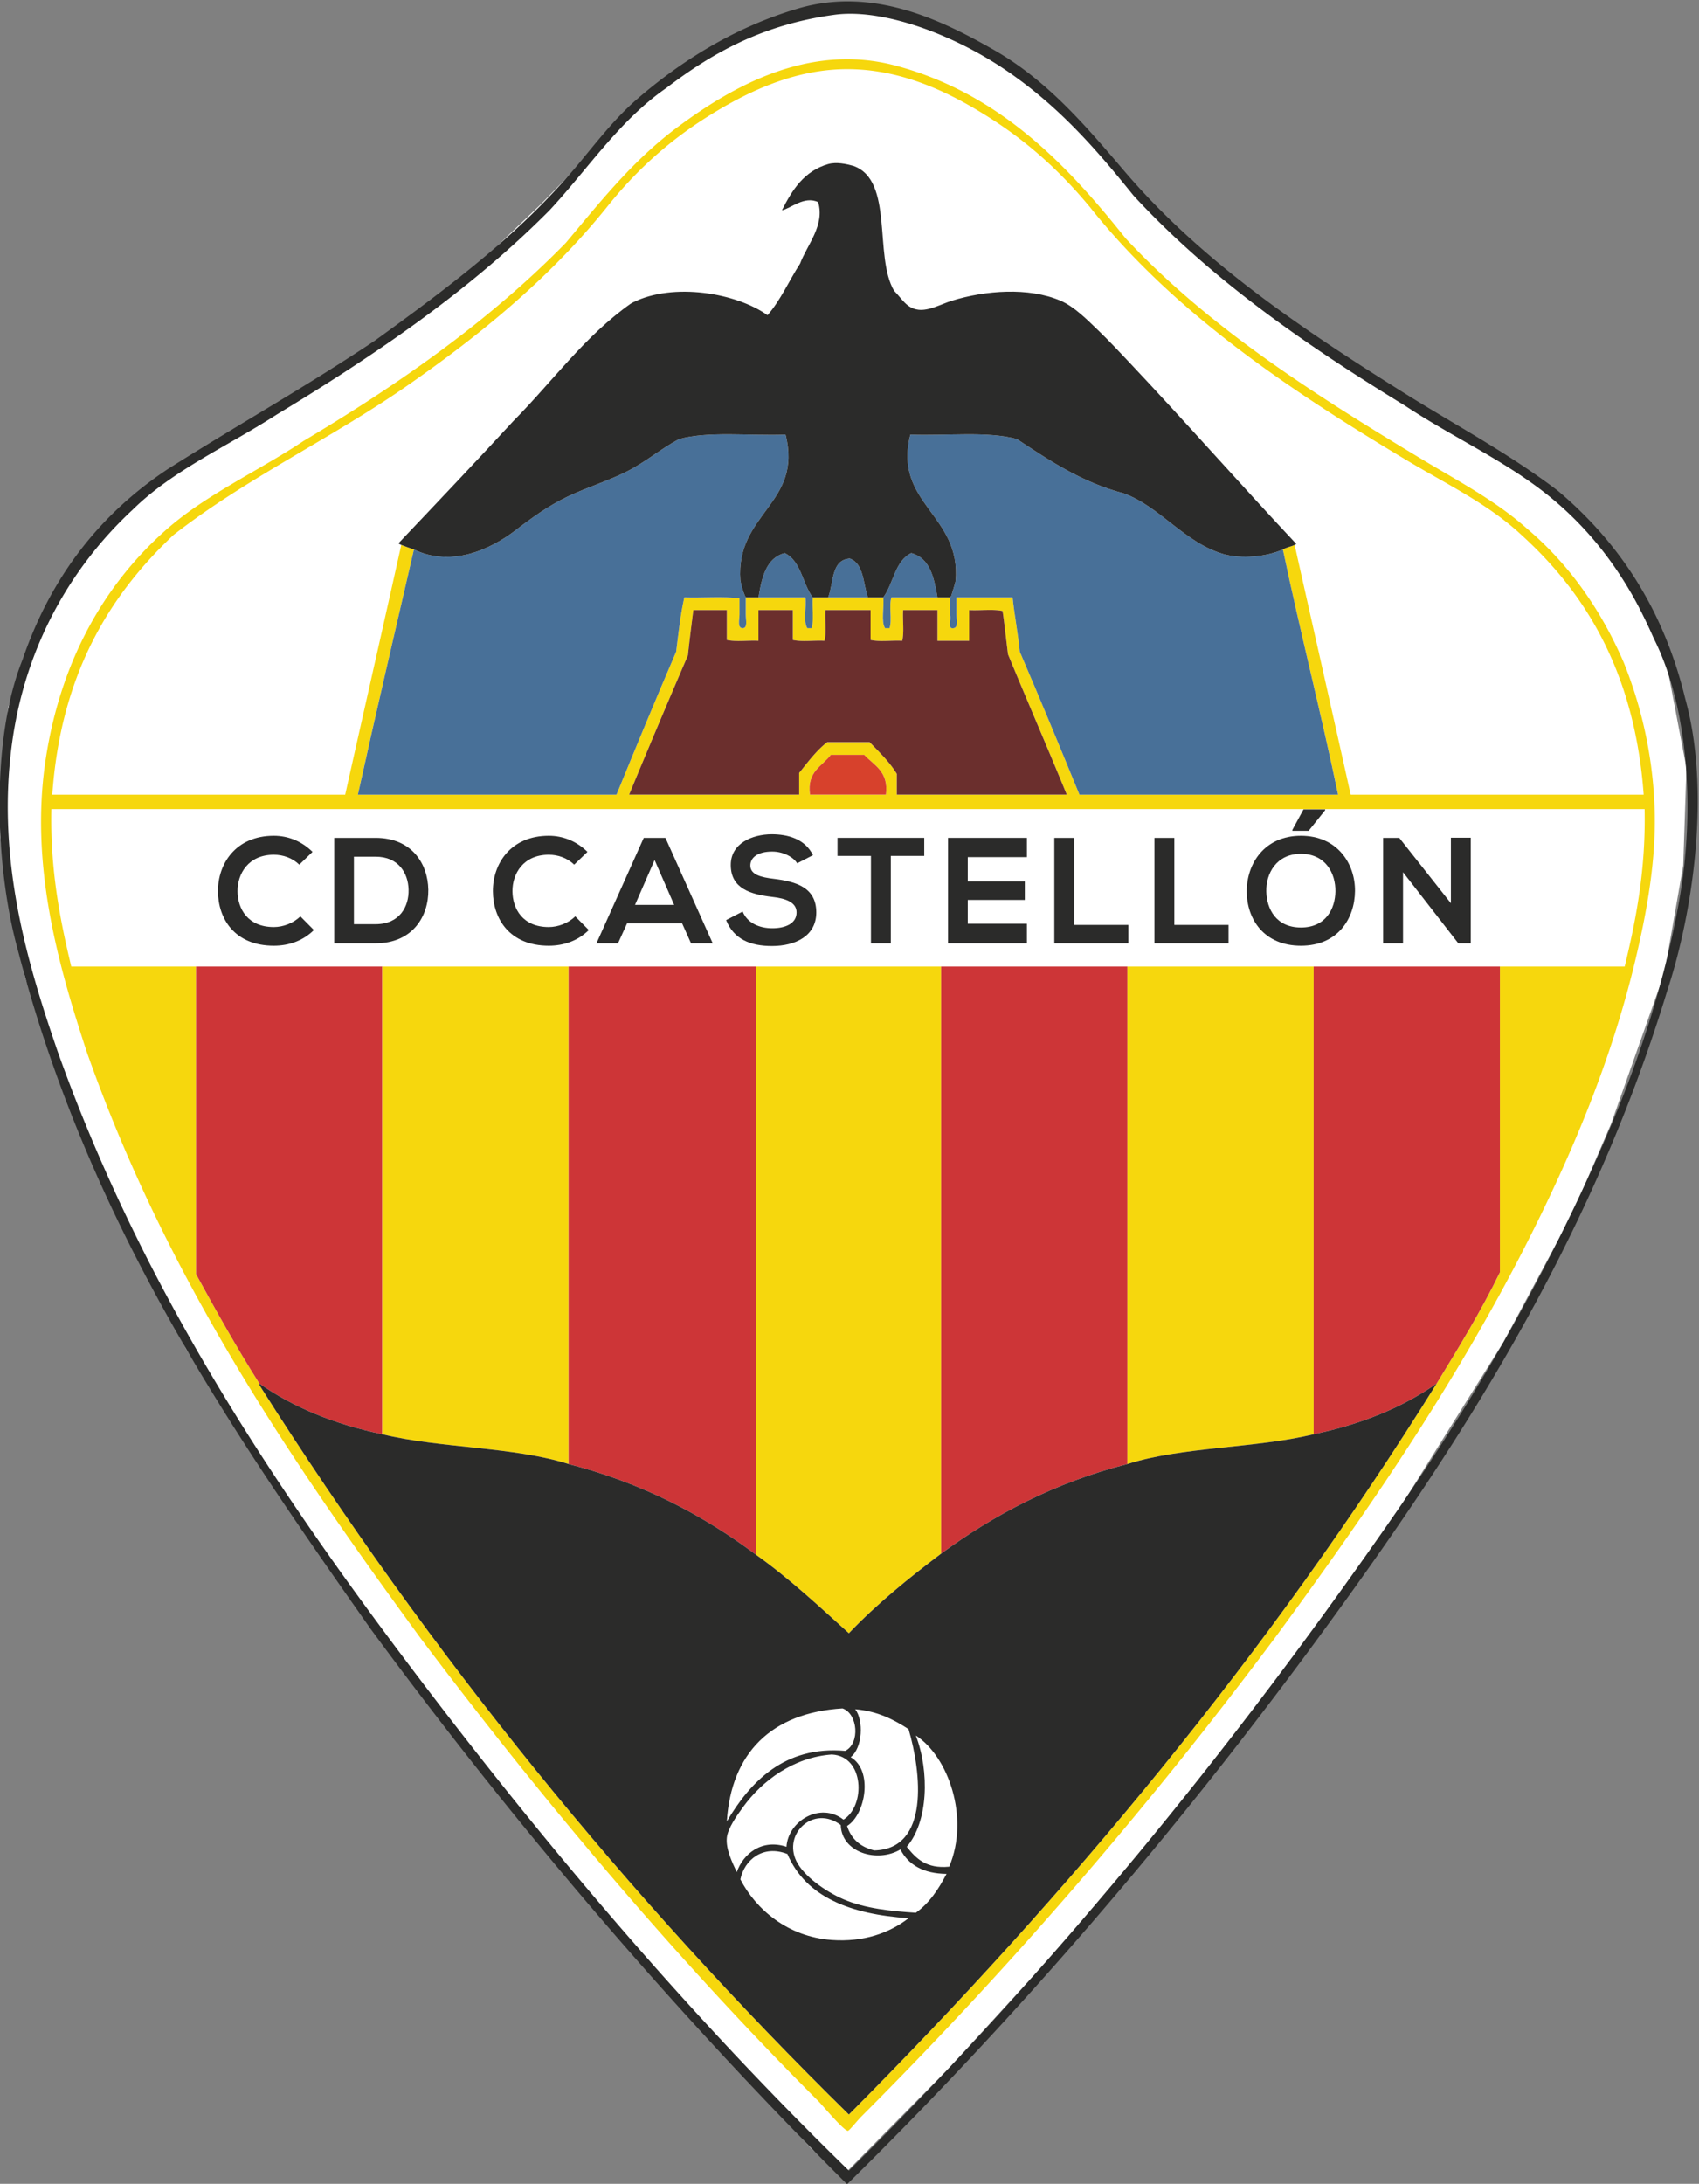 <svg xmlns="http://www.w3.org/2000/svg" xml:space="preserve" viewBox="0.12 0 116.76 150"><rect x="0.12" y="0" width="116.76" height="150" fill="#808080" stroke="none"/><defs><clipPath id="a" clipPathUnits="userSpaceOnUse"><path d="M0 716.964h850.39V0H0Z"/></clipPath></defs><path d="m0 0 20.828 21.065 21.267 23.209 19.689 23.213 20.132 25.237 14.369 19.32 14.153 20.266 20.633 32.995 13.734 25.574 7.675 17.827 10.574 29.881 3.734 21.351.645 19.342-3.952 20.753-8.125 16.683-6.683 8.903-8.271 8.27-11.347 7.481-17.531 10.204-14.175 9.701-16.588 11.277-16.031 13.799-11.059 11.582-8.261 9.622-7.694 7.118-4.741 3.52-15.014 8.044-11.871 3.239-7.102.933-7.338-1.224-11.493-3.88-10.276-5.537-10.786-7.757-6.756-7.046-6.253-7.4-6.17-6.324-6.764-6.468-8.627-8.475-18.177-12.874-19.761-12.362-21.278-13.08-5.823-4.809-8.618-8.484-6.68-9.058-5.897-11.923-4.166-12.29-1.585-14.512v-11.28l1.435-12.3 3.519-15.743 8.125-23.102 10.787-25.74 12.996-24.725 19.609-30.621 18.505-26.098 27.57-36.147 32.196-37.436L-6.333 5.181z" style="fill:#fff;fill-opacity:1;fill-rule:evenodd;stroke:none" transform="matrix(.346 0 0 -.346 58.085 149.391)"/><g clip-path="url(#a)" transform="matrix(.346 0 0 -.346 -89.178 217.296)"><path d="M0 0c-25.717 35.164-50.424 71.332-66.266 116.369-5.487 16.743-11.432 37.008-8.084 58.377 3.069 19.609 11.808 34.418 23.516 44.898 8.003 7.204 18.545 11.879 27.663 17.96 19.107 11.369 37.017 23.926 52.081 39.32 6.919 8.249 13.481 16.567 22.455 23.171 10.243 7.551 25.536 16.609 42.924 12.04 20.865-5.492 34.425-20.04 45.798-34.311 16.516-17.726 37.587-31.061 59.08-43.998 7.103-4.266 14.502-8.146 20.652-13.641 8.27-7.011 14.616-15.935 19.221-26.588 3.335-8.312 5.67-17.805 6.098-28.369.46-10.745-1.638-21.574-3.763-30.539-4.382-18.421-11.248-35.122-18.505-50.103-14.963-30.918-33.845-58.367-52.973-84.402-25.114-33.649-52.571-65.499-82.263-95.197-.775-.778-2.433-2.845-2.692-2.867-.778-.041-5.065 5.056-5.739 5.751C50.771-63.696 24.389-32.38 0 0m173.665 216.953c3.703-16.541 7.45-33.037 11.132-49.578h58.193c-1.72 23.438-10.911 39.373-24.072 51.368-6.63 6.254-14.98 10.232-22.799 14.902-23.58 14.11-46.393 29.382-63.046 50.29-5.638 6.826-12.043 12.764-19.933 17.782-7.37 4.681-16.888 9.592-28.014 9.69-11.041.101-20.806-4.86-28.194-9.512-7.919-4.999-14.428-11.012-19.936-17.96-11.205-13.909-24.962-25.227-39.872-35.565-14.942-10.355-31.839-18.266-46.155-29.454-12.979-12.218-22.405-28.001-24.062-51.541h58.18c3.696 16.541 7.454 33.037 11.137 49.578.82-.33 1.679-.616 2.516-.904-3.734-16.211-7.531-32.338-11.134-48.674h51.366c3.898 9.518 7.81 19.006 11.849 28.382.461 3.654.85 7.409 1.619 10.774 3.592-.121 7.665.247 10.959-.181 0-.861-.009-2.046 0-3.235 0-.962-.49-2.783.719-2.691.939.121.532 1.657.532 2.691.009 1.144 0 2.742 0 3.416H76.5c.234-1.933-.461-4.776.368-6.107h.901c.409 1.666.053 4.123.174 6.107h14.011c.225-1.933-.47-4.776.359-6.107h.888c.544 1.607-.163 4.491.371 6.107h11.666v-3.591c.246-.829-.614-2.784.716-2.516.963.193.544 1.759.544 2.691.008 1.227 0 2.454 0 3.416h11.143c.389-3.683 1.075-7.061 1.434-10.774 4.031-9.376 7.952-18.864 11.85-28.382h51.366c-3.437 16.458-7.513 32.24-10.961 48.674.665.41 1.606.555 2.335.904m-56.924-21.74c-.378 2.867-.665 5.814-1.085 8.618-1.851.419-4.483.063-6.643.184v-6.098h-6.292v6.098h-6.817c-.121-1.984.234-4.432-.184-6.098-2.038.112-4.545-.247-6.283.172v5.926H80.46c-.122-1.984.238-4.432-.185-6.098-2.034.112-4.553-.247-6.282.172v5.926h-6.826v-6.098c-2.039.112-4.543-.247-6.284.172v5.926h-6.651c-.371-2.979-.758-5.956-1.075-8.986a2080 2080 0 0 1-11.678-27.654h33.773v4.319c1.741 2.152 3.378 4.403 5.567 6.102h8.433c1.923-1.987 3.911-3.871 5.393-6.285v-4.136h33.764c-3.829 9.354-7.822 18.525-11.668 27.838m-28.564-19.936h-6.642c-1.72-2.29-4.768-3.253-4.135-7.902h15.085c.573 4.649-2.353 5.796-4.308 7.902m126.259-42.02h24.787c2.273 9.456 4.197 19.259 3.951 31.255H-73.277c-.244-11.996 1.687-21.799 3.951-31.255h24.786V72.192c4.044-7.39 8.146-14.715 12.579-21.718-.021-.264.083-.41.163-.553C2.035-3.419 41.152-51.457 85.126-94.645c43.539 43.74 83.248 91.309 116.744 145.119 4.38 7.165 8.779 14.31 12.566 22.087z" style="fill:#f6d70d;fill-opacity:1;fill-rule:evenodd;stroke:none" transform="translate(341.564 302.893)"/><path d="M0 0h36.997v-92.854C27.5-90.866 19.321-87.53 12.578-82.783 8.146-75.781 4.044-68.456 0-61.065z" style="fill:#cd3537;fill-opacity:1;fill-rule:evenodd;stroke:none" transform="translate(297.024 436.15)"/><path d="M0 0h36.996v-98.768C26.159-95.31 11.502-95.658 0-92.854z" style="fill:#f6d70d;fill-opacity:1;fill-rule:evenodd;stroke:none" transform="translate(334.022 436.15)"/><path d="M0 0h37.181v-116.74C26.662-108.88 14.625-102.535 0-98.768z" style="fill:#cd3537;fill-opacity:1;fill-rule:evenodd;stroke:none" transform="translate(371.018 436.15)"/><path d="M0 0h36.812v-116.557c-6.479-4.889-12.773-9.986-18.32-15.8-5.986 5.403-11.85 10.89-18.492 15.617z" style="fill:#f6d70d;fill-opacity:1;fill-rule:evenodd;stroke:none" transform="translate(408.199 436.15)"/><path d="M0 0h36.996v-98.768C22.443-102.494 10.531-108.839 0-116.557z" style="fill:#cd3537;fill-opacity:1;fill-rule:evenodd;stroke:none" transform="translate(445.01 436.15)"/><path d="M0 0h36.997v-92.854C25.482-95.658 10.837-95.31 0-98.768z" style="fill:#f6d70d;fill-opacity:1;fill-rule:evenodd;stroke:none" transform="translate(482.007 436.15)"/><path d="M0 0h36.996v-60.696c-3.787-7.778-8.186-14.922-12.566-22.087C17.675-87.53 9.509-90.866 0-92.854z" style="fill:#cd3537;fill-opacity:1;fill-rule:evenodd;stroke:none" transform="translate(519.004 436.15)"/><path d="M0 0c5.668 16.6 15.503 29.044 28.91 37.909 13.6 8.596 27.826 16.579 41.132 25.503 14.365 10.397 28.776 21.091 40.219 34.836 3.889 4.667 7.367 9.231 11.85 13.11 8.782 7.587 19.405 14.271 31.973 17.96 14.931 4.382 28.554-2.38 38.612-8.083 10.657-5.995 18.351-15.04 26.047-24.062 15.249-17.919 35.125-31.325 55.673-44.179 10.133-6.346 20.878-12.046 30.529-19.405C317 23.435 325.937 10.163 330.265-7.718c5.086-18.299 1.545-42.429-3.592-58.005-15.415-50.625-42.043-91.421-70.217-129.674-28.216-38.319-59.001-74.139-92.67-107.214-34.192 34.121-65.693 70.924-94.647 110.264C40.935-152.293 13.16-111.824-.903-57.639-5.57-40.834-6.254-15.537 0 0m272.616-169.526c16.089 23.251 30.785 48.552 42.738 76.684 5.719 13.467 10.992 29.288 13.837 45.804 2.949 17.153 1.768 37.582-5.21 51.357-4.821 11.218-11.389 20.388-20.111 27.651-8.739 7.287-19.547 12.058-29.278 18.504-19.764 12.076-38.583 25.114-53.885 41.675-6.66 8.232-13.775 16.687-23.888 23.881a74 74 0 0 1-15.431 8.437c-5.568 2.228-13.488 4.498-20.121 3.595-14.164-1.931-24.131-7.477-33.405-14.544-9.331-6.468-15.545-16.069-23.168-24.256-15.741-15.863-34.531-28.676-54.241-40.588-9.601-6.203-20.593-11.012-28.554-18.851C10.129 18.912.458 3.172-2.16-17.236-5.098-40.098 1.084-60.565 6.998-77.76c16.479-46.184 41.898-84.725 68.958-120.668 27.14-36.045 56.083-70.246 88.187-101.48 39.78 39.338 75.804 83.202 108.473 130.382" style="fill:#2b2b2a;fill-opacity:1;fill-rule:evenodd;stroke:none" transform="translate(262.548 497.022)"/><path d="M0 0h-15.085c-.633 4.649 2.415 5.611 4.135 7.902h6.642C-2.353 5.795.573 4.649 0 0" style="fill:#d7412c;fill-opacity:1;fill-rule:evenodd;stroke:none" transform="translate(434.049 470.269)"/><path d="M0 0c.87 13.553 8.822 21.576 22.984 22.435 3.05-1.042 3.523-6.957.535-8.431C11.339 15.067 4.583 7.718 0 0" style="fill:#fff;fill-opacity:1;fill-rule:evenodd;stroke:none" transform="translate(402.447 266.437)"/><path d="M0 0c2.528-8.556 4.249-23.845-6.826-24.071-2.722.677-4.567 2.252-5.383 4.851 3.684 2.252 5.22 11.054.716 13.653 2.394 1.883 2.591 7.308.9 9.518C-6.131 3.562-2.949 1.904 0 0" style="fill:#fff;fill-opacity:1;fill-rule:evenodd;stroke:none" transform="translate(438.543 284.757)"/><path d="M0 0c-4.586-.452-6.612 1.657-8.433 3.95 4.269 4.932 4.545 14.901 1.803 22.084C-.163 21.857 4.094 9.701 0 0" style="fill:#fff;fill-opacity:1;fill-rule:evenodd;stroke:none" transform="translate(446.617 257.455)"/><path d="M0 0c-4.608 3.601-11.012-.268-11.321-5.383-4.91 1.616-8.597-1.372-9.875-5.035-.911 1.964-2.2 4.564-1.975 6.836.184 1.842 2.005 4.42 3.235 6.099 3.805 5.218 9.987 9.865 17.601 10.418C4.174 12.629 4.421 2.742 0 0" style="fill:#fff;fill-opacity:1;fill-rule:evenodd;stroke:none" transform="translate(425.618 266.788)"/><path d="M0 0h-33.764v4.135c-1.482 2.415-3.469 4.299-5.392 6.286h-8.434c-2.189-1.699-3.826-3.951-5.566-6.102V0H-86.93a2080 2080 0 0 0 11.678 27.653c.317 3.031.704 6.007 1.075 8.987h6.652v-5.927c1.74-.419 4.245-.059 6.283-.172v6.099h6.826v-5.927c1.729-.419 4.248-.059 6.283-.172.422 1.667.062 4.114.184 6.099h8.977v-5.927c1.739-.419 4.245-.059 6.284-.172.417 1.667.062 4.114.183 6.099h6.818v-6.099h6.291v6.099c2.161-.122 4.792.235 6.643-.184.42-2.805.707-5.751 1.085-8.618C-7.821 18.525-3.829 9.354 0 0" style="fill:#6b2f2d;fill-opacity:1;fill-rule:evenodd;stroke:none" transform="translate(469.973 470.269)"/><path d="M0 0c.674 3.984 1.506 7.819 5.21 8.802C8.463 7.267 8.739 2.745 10.777 0c-.121-1.984.235-4.441-.175-6.107h-.9C8.873-4.776 9.568-1.934 9.333 0z" style="fill:#487098;fill-opacity:1;fill-rule:evenodd;stroke:none" transform="translate(408.73 509.424)"/><path d="M0 0c2.037 2.745 2.313 7.267 5.566 8.802C9.274 7.819 10.091 3.984 10.768 0h-9.15c-.534-1.616.173-4.5-.371-6.107H.359C-.47-4.776.226-1.934 0 0" style="fill:#487098;fill-opacity:1;fill-rule:evenodd;stroke:none" transform="translate(433.518 509.424)"/><path d="M0 0c1.135 2.867.553 7.462 4.299 7.718C7.091 6.735 6.939 2.805 7.902 0z" style="fill:#487098;fill-opacity:1;fill-rule:evenodd;stroke:none" transform="translate(422.567 509.424)"/><path d="M0 0c-.029.146.083.167.185.184.296 1.004.644 1.988.899 3.051 1.177 13.264-12.465 15.311-8.986 29.086 7.082-.276 15.465.737 21.196-.9 6.416-4.228 12.762-8.535 21.195-10.766 7.104-2.56 12.076-9.785 19.752-12.037 3.541-1.034 8.514-.582 11.851.9 3.448-16.434 7.524-32.217 10.961-48.674H25.687c-3.898 9.518-7.819 19.006-11.85 28.382-.358 3.712-1.045 7.09-1.434 10.774H1.26c0-.962.009-2.189 0-3.416 0-.933.419-2.498-.544-2.691C-.614-6.375.246-4.42 0-3.591z" style="fill:#487098;fill-opacity:1;fill-rule:evenodd;stroke:none" transform="translate(446.802 509.424)"/><path d="M0 0c0-.674.009-2.272 0-3.416 0-1.034.407-2.57-.532-2.691-1.209-.093-.718 1.729-.718 2.691-.01 1.188 0 2.374 0 3.235-3.295.428-7.368.059-10.959.181-.77-3.366-1.159-7.121-1.62-10.774-4.039-9.376-7.951-18.864-11.849-28.382h-51.366c3.604 16.336 7.4 32.463 11.134 48.674 7.433-3.601 15.189 0 20.12 3.767 3.357 2.578 6.541 4.872 10.237 6.654 4.052 1.943 8.146 3.152 11.85 5.023 3.827 1.913 6.773 4.513 10.418 6.459 5.731 1.637 14.102.624 21.184.9 3.482-13.763-9.945-15.546-8.974-28.91.213-1.097.502-2.14.891-3.051C-.142.205 0 .184 0 0" style="fill:#487098;fill-opacity:1;fill-rule:evenodd;stroke:none" transform="translate(406.214 509.424)"/><path d="M0 0c-.288.184-.715.164-.359.532C7.225 8.514 14.8 16.507 22.269 24.6c7.747 7.821 14.217 16.908 23.355 23.334.184 0 .205.154.356.196 8.107 4.043 20.613 1.872 26.763-2.527 2.602 2.976 4.28 6.867 6.47 10.245 1.339 3.633 4.973 7.602 3.579 12.207-2.759 1.31-5.462-1.29-7.183-1.617 2.047 4.073 4.424 7.789 9.171 9.162 1.669.469 3.633.029 5.014-.354 8.104-2.86 4.023-17.895 8.086-24.793 1.545-1.515 2.436-3.478 4.852-3.767 2.105-.246 4.562 1.147 6.65 1.8 6.589 2.03 15.178 2.725 21.553 0 2.795-1.206 5.345-3.825 7.718-6.107 2.025-1.954 3.98-4.064 5.751-5.926 11.359-12.025 22.72-24.93 33.395-36.289-.174.02-.216-.134-.358-.164-.729-.348-1.67-.494-2.335-.903-3.337-1.483-8.31-1.934-11.851-.9-7.675 2.251-12.648 9.476-19.752 12.036-8.433 2.231-14.779 6.539-21.195 10.767-5.73 1.636-14.114.624-21.196.899-3.479-13.774 10.163-15.821 8.986-29.085-.255-1.064-.602-2.047-.899-3.051-.102-.017-.214-.039-.185-.184h-2.516c-.677 3.984-1.494 7.818-5.202 8.801-3.253-1.535-3.529-6.056-5.566-8.801h-3.048c-.963 2.804-.811 6.734-3.603 7.718-3.746-.256-3.164-4.851-4.299-7.718h-3.06c-2.038 2.745-2.314 7.266-5.567 8.801-3.704-.983-4.536-4.817-5.21-8.801h-2.517c0 .184-.142.205-.183.359-.39.912-.679 1.955-.892 3.051-.971 13.365 12.456 15.147 8.975 28.91-7.083-.275-15.454.737-21.184-.899-3.645-1.946-6.592-4.546-10.418-6.459-3.705-1.872-7.799-3.081-11.85-5.023-3.696-1.783-6.88-4.076-10.237-6.654C17.706-.903 9.949-4.504 2.517-.903 1.679-.615.82-.33 0 0" style="fill:#2b2b2a;fill-opacity:1;fill-rule:evenodd;stroke:none" transform="translate(337.788 519.846)"/><path d="M0 0c.154-5.486 7.278-7.574 11.85-4.851 1.598-3.072 4.557-4.792 9.161-4.851-1.586-3.029-3.411-5.814-6.098-7.717-4.852.306-10.113.837-14.37 2.679-3.624 1.556-7.901 4.629-9.345 7.554C-11.503-1.698-5.374 4.052 0 0" style="fill:#fff;fill-opacity:1;fill-rule:evenodd;stroke:none" transform="translate(425.075 265.724)"/><path d="M0 0c3.675-8.597 12.568-11.972 24.062-12.75-3.817-2.946-8.936-4.771-15.261-4.319-8.73.635-15.054 6.059-18.144 12.034C-8.555-1.164-4.851 1.904 0 0" style="fill:#fff;fill-opacity:1;fill-rule:evenodd;stroke:none" transform="translate(414.481 259.97)"/><path d="M0 0c6.743-4.747 14.921-8.083 24.419-10.07 11.502-2.805 26.159-2.457 36.996-5.915 14.625-3.767 26.662-10.112 37.181-17.972 6.642-4.727 12.506-10.213 18.492-15.617 5.547 5.814 11.841 10.911 18.32 15.801 10.531 7.717 22.444 14.063 36.996 17.788 10.837 3.458 25.483 3.11 36.997 5.915 9.509 1.987 17.675 5.323 24.43 10.07-33.496-53.81-73.205-101.379-116.743-145.119C73.113-101.931 33.996-53.893.164-.553.083-.41-.021-.264 0 0m116.363-72.926c2.989 1.473 2.516 7.388-.534 8.43-14.162-.858-22.114-8.881-22.984-22.434 4.583 7.718 11.339 15.067 23.518 14.004m1.985 8.267c1.69-2.21 1.494-7.634-.901-9.518 4.504-2.599 2.968-11.401-.716-13.653.817-2.599 2.662-4.173 5.383-4.851 11.075.226 9.355 15.515 6.826 24.071-2.949 1.904-6.13 3.562-10.592 3.951m12.037-5.219c2.742-7.184 2.466-17.153-1.803-22.084 1.82-2.293 3.847-4.403 8.433-3.951 4.093 9.702-.163 21.858-6.63 26.035m-16.705-3.767c-7.613-.553-13.795-5.199-17.6-10.418-1.23-1.679-3.051-4.257-3.235-6.099-.226-2.272 1.063-4.872 1.975-6.836 1.278 3.664 4.964 6.652 9.874 5.036.309 5.115 6.714 8.983 11.322 5.382 4.421 2.743 4.173 12.629-2.336 12.935m-7.01-21.184c1.444-2.925 5.722-5.998 9.346-7.554 4.256-1.842 9.517-2.373 14.369-2.679 2.687 1.903 4.512 4.687 6.098 7.717-4.604.059-7.563 1.779-9.161 4.851-4.572-2.723-11.696-.635-11.85 4.851-5.374 4.052-11.503-1.698-8.802-7.186m-11.134-3.603c3.09-5.975 9.414-11.399 18.144-12.034 6.325-.452 11.444 1.373 15.26 4.319-11.493.778-20.386 4.153-24.061 12.75-4.851 1.904-8.555-1.164-9.343-5.035" style="fill:#2b2b2a;fill-opacity:1;fill-rule:evenodd;stroke:none" transform="translate(309.603 353.367)"/><path d="M0 0c-2.153-2.124-4.935-3.11-7.956-3.11-7.775 0-11.065 5.353-11.094 10.796-.031 5.472 3.529 11.035 11.094 11.035 2.842 0 5.534-1.076 7.686-3.2l-2.631-2.542c-1.376 1.346-3.23 1.974-5.055 1.974-5.053 0-7.236-3.768-7.207-7.267.03-3.469 2.034-7.088 7.207-7.088 1.825 0 3.889.748 5.264 2.123z" style="fill:#2b2b2a;fill-opacity:1;fill-rule:nonzero;stroke:none" transform="translate(320.43 443.39)"/><path d="M0 0h4.307c4.755 0 6.639 3.469 6.549 6.879-.089 3.259-2.003 6.519-6.549 6.519H0Zm14.774 6.848c.089-5.293-3.14-10.646-10.467-10.646h-8.224v20.934h8.224c7.177 0 10.377-5.114 10.467-10.288" style="fill:#2b2b2a;fill-opacity:1;fill-rule:nonzero;stroke:none" transform="translate(328.383 444.557)"/><path d="M0 0c-2.153-2.124-4.935-3.11-7.955-3.11-7.776 0-11.066 5.353-11.095 10.796-.031 5.472 3.529 11.035 11.095 11.035 2.841 0 5.533-1.076 7.685-3.2l-2.631-2.542c-1.376 1.346-3.23 1.974-5.054 1.974-5.054 0-7.237-3.768-7.208-7.267.03-3.469 2.034-7.088 7.208-7.088 1.824 0 3.888.748 5.263 2.123z" style="fill:#2b2b2a;fill-opacity:1;fill-rule:nonzero;stroke:none" transform="translate(375.035 443.39)"/><path d="m0 0-3.888-8.912h7.776Zm5.473-12.59H-5.473l-1.794-3.948h-4.276l9.39 20.934h4.306l9.391-20.934H7.237Z" style="fill:#2b2b2a;fill-opacity:1;fill-rule:nonzero;stroke:none" transform="translate(388.102 457.296)"/><path d="M0 0c-.717 1.196-2.691 2.333-4.964 2.333-2.931 0-4.337-1.227-4.337-2.781 0-1.825 2.154-2.333 4.666-2.632 4.366-.539 8.433-1.675 8.433-6.669 0-4.666-4.127-6.669-8.792-6.669-4.277 0-7.567 1.315-9.121 5.143l3.289 1.705c.927-2.303 3.349-3.32 5.891-3.32 2.483 0 4.815.868 4.815 3.141 0 1.974-2.063 2.781-4.844 3.08-4.277.508-8.224 1.645-8.224 6.34 0 4.307 4.246 6.071 8.104 6.101 3.26 0 6.639-.927 8.224-4.157z" style="fill:#2b2b2a;fill-opacity:1;fill-rule:nonzero;stroke:none" transform="translate(416.42 456.639)"/><path d="M0 0h-6.639v3.589h17.226V0H3.948v-17.345H0Z" style="fill:#2b2b2a;fill-opacity:1;fill-rule:nonzero;stroke:none" transform="translate(431.073 458.104)"/><path d="M0 0h-15.671v20.934H0v-3.828h-11.753v-4.815H-.419V8.612h-11.334V3.887H0Z" style="fill:#2b2b2a;fill-opacity:1;fill-rule:nonzero;stroke:none" transform="translate(462.055 440.759)"/><path d="M0 0v-17.286h10.767v-3.648H-3.947V0Z" style="fill:#2b2b2a;fill-opacity:1;fill-rule:nonzero;stroke:none" transform="translate(471.443 461.693)"/><path d="M0 0v-17.286h10.766v-3.648H-3.948V0Z" style="fill:#2b2b2a;fill-opacity:1;fill-rule:nonzero;stroke:none" transform="translate(491.33 461.693)"/><path d="M0 0h-4.307L-6.52-4.067v-.18h3.231L0-.149Zm-4.814-8.814c-4.935 0-6.969-3.978-6.879-7.506.09-3.44 1.944-7.118 6.879-7.118s6.789 3.709 6.848 7.147c.06 3.529-1.914 7.477-6.848 7.477m0 3.588c7.207 0 10.795-5.532 10.736-11.005-.061-5.413-3.379-10.826-10.736-10.826S-15.58-21.763-15.58-16.261c0 5.503 3.528 11.035 10.766 11.035" style="fill:#2b2b2a;fill-opacity:1;fill-rule:nonzero;stroke:none" transform="translate(521.294 467.337)"/><path d="M0 0h3.947v-20.964H1.495v-.03L-9.51-6.848v-14.116h-3.948V-.03h3.2L0-13.009Z" style="fill:#2b2b2a;fill-opacity:1;fill-rule:nonzero;stroke:none" transform="translate(546.264 461.723)"/></g></svg>